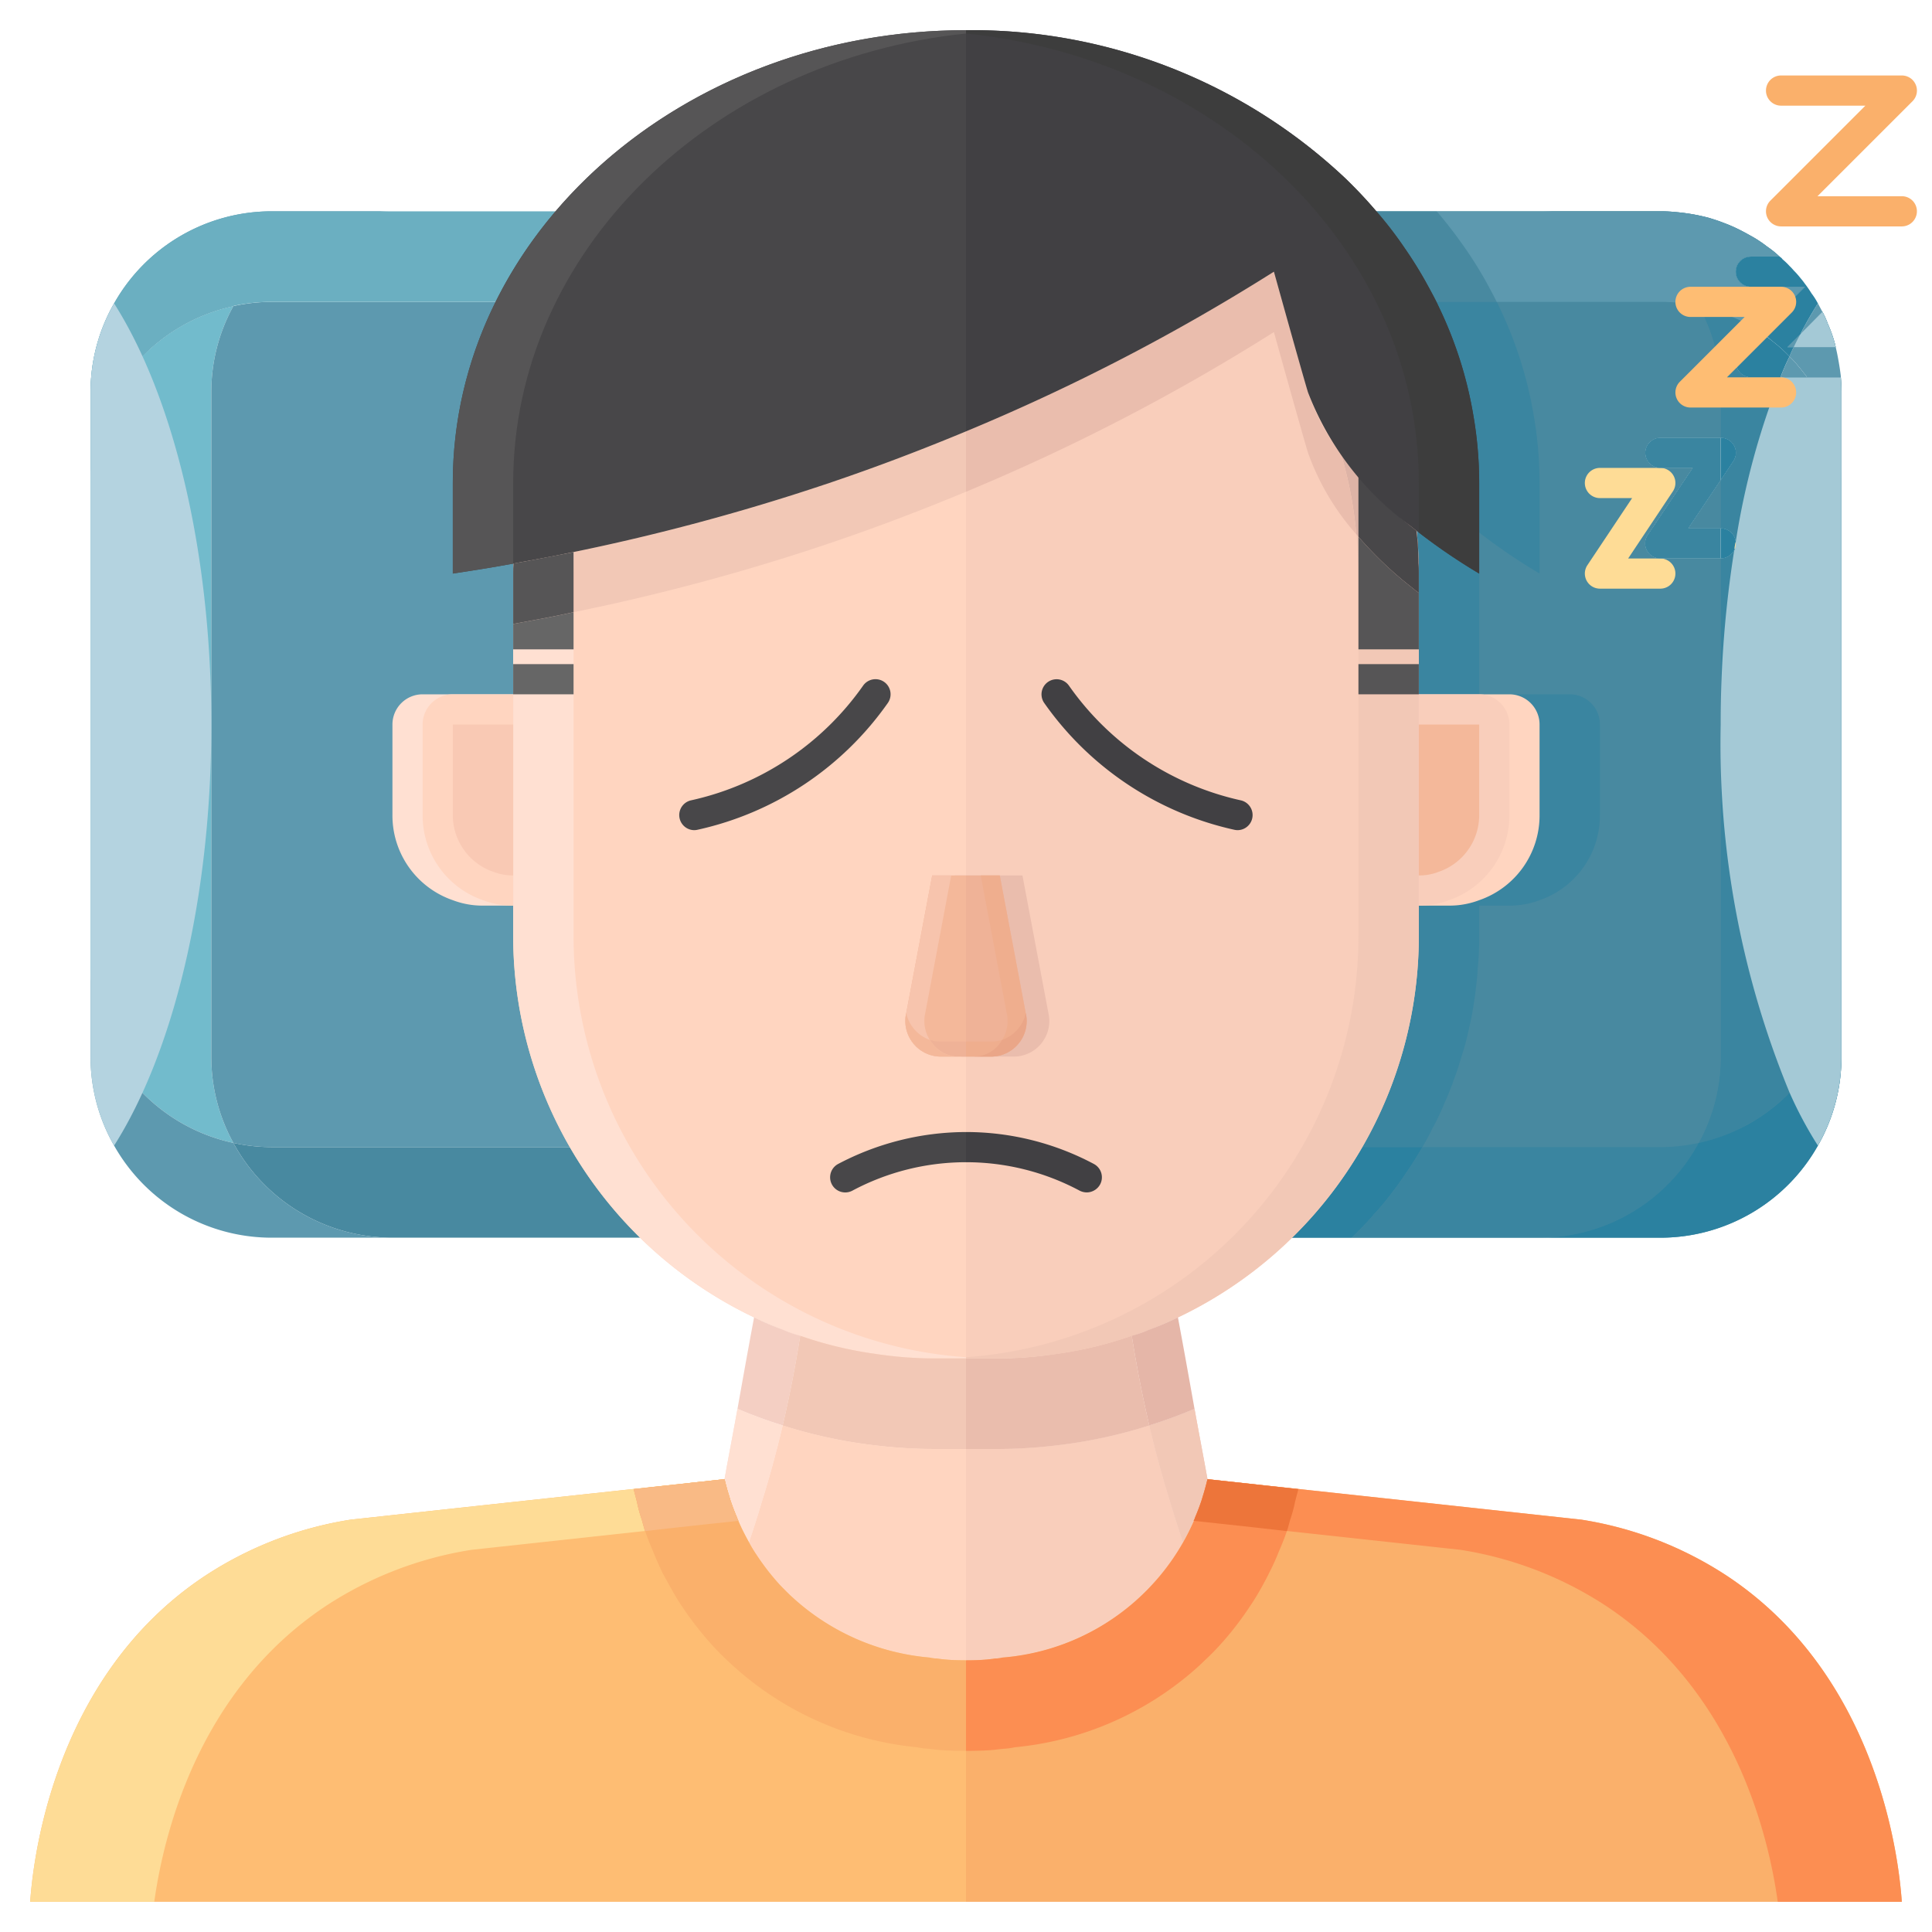 <?xml version="1.0" ?><svg viewBox="0 0 64 64" xmlns="http://www.w3.org/2000/svg"><title/><g id="Icons"><path d="M59.79,9.5,58.3,10.99V11c-.08-.06-.16-.11-.24-.16-.01-.01-.02-.01-.04-.02-.1-.06-.2-.12-.3-.17-.06-.03-.12-.06-.19-.09-.05-.02-.11-.05-.17-.07a3.8,3.8,0,0,0-.47-.18,2.643,2.643,0,0,0-.46-.13,1.244,1.244,0,0,0-.16-.04c-.02-.03-.03-.06-.05-.09A5.992,5.992,0,0,0,51,7h4a5.115,5.115,0,0,1,.56.03,6.367,6.367,0,0,1,1.06.19c.16.05.32.1.47.16a4.987,4.987,0,0,1,.53.23c.16.08.32.17.48.26a4.27,4.27,0,0,1,.44.3,3.289,3.289,0,0,1,.41.33H58a.5.5,0,0,0,0,1Z" style="fill:#5d99af"/><path d="M60.81,11.5h-1.6l.43-.43.73-.74a2.875,2.875,0,0,1,.18.4c.03.06.05.12.08.19a4.677,4.677,0,0,1,.17.53C60.8,11.47,60.81,11.48,60.81,11.5Z" style="fill:#5d99af"/><path d="M61,13v3a5.905,5.905,0,0,0-.78-2.95,2.922,2.922,0,0,0-.24-.37.7.7,0,0,0-.1-.16c0-.01-.01-.01-.02-.02h1.12C60.99,12.67,61,12.83,61,13Z" style="fill:#5d99af"/><path d="M13,7a5.992,5.992,0,0,0-5.22,3.05c-.02.03-.03.06-.05.09a5.979,5.979,0,0,0-3.95,2.91A5.905,5.905,0,0,0,3,16V13a5.905,5.905,0,0,1,.78-2.95A5.992,5.992,0,0,1,9,7Z" style="fill:#5d99af"/><path d="M60.98,12.5H58a.5.5,0,0,1-.46-.31.474.474,0,0,1,.11-.54L58.3,11v-.01L59.79,9.5H58a.5.5,0,0,1,0-1h.95a3.289,3.289,0,0,0-.41-.33,4.27,4.27,0,0,0-.44-.3c-.16-.09-.32-.18-.48-.26a4.987,4.987,0,0,0-.53-.23c-.15-.06-.31-.11-.47-.16a6.367,6.367,0,0,0-1.06-.19A5.115,5.115,0,0,0,55,7H32.25V41H55a5.992,5.992,0,0,0,5.22-3.05A5.905,5.905,0,0,0,61,35V13C61,12.83,60.99,12.67,60.98,12.5ZM57.5,17.95a1,1,0,0,0-.04.25v.01a.01.01,0,0,1-.01.01.5.5,0,0,1-.45.28H55a.5.5,0,0,1-.42-.78l1.49-2.22H55a.5.5,0,0,1,0-1h2a.5.5,0,0,1,.42.78l-.42.63L55.93,17.5H57a.5.5,0,0,1,.5.44Zm3.3-6.5a4.677,4.677,0,0,0-.17-.53c-.03-.07-.05-.13-.08-.19a2.875,2.875,0,0,0-.18-.4l-.73.74-.43.43h1.6C60.81,11.48,60.8,11.47,60.8,11.45Z" style="fill:#4889a0"/><path d="M60.37,10.33l-.73.74c.18-.36.38-.7.58-1.02C60.27,10.14,60.32,10.24,60.37,10.33Z" style="fill:#5d99af"/><path d="M61,16V32a5.905,5.905,0,0,1-.78,2.95,4.9,4.9,0,0,1-.45.67,1.541,1.541,0,0,1-.23.29,2.271,2.271,0,0,1-.26.28.231.231,0,0,1-.07.07,2.16,2.16,0,0,1-.27.25,5.172,5.172,0,0,1-1.06.74,3.047,3.047,0,0,1-.4.21,5.542,5.542,0,0,1-1.21.4A5.9,5.9,0,0,0,57,35V18.5a.5.5,0,0,0,.45-.28.01.01,0,0,0,.01-.01V18.2a1,1,0,0,1,.04-.25v-.01a.5.5,0,0,0-.5-.44V15.91l.42-.63A.5.5,0,0,0,57,14.5V13a5.9,5.9,0,0,0-.73-2.86,1.244,1.244,0,0,1,.16.04,3.471,3.471,0,0,1,.46.13,3.8,3.8,0,0,1,.47.18c.06.02.12.05.17.07.07.03.13.06.19.09.1.05.2.11.3.17.02.01.03.01.04.02.08.05.16.1.24.16l-.65.65a.474.474,0,0,0-.11.54.5.5,0,0,0,.46.31h1.86c.01.01.02.01.02.02a.864.864,0,0,1,.1.16,2.922,2.922,0,0,1,.24.37A5.905,5.905,0,0,1,61,16Z" style="fill:#3a85a0"/><polygon points="55.93 17.5 57 15.91 57 17.5 55.93 17.5" style="fill:#4889a0"/><path d="M57,13v1.5H55a.5.5,0,0,0,0,1h1.07l-1.49,2.22a.5.5,0,0,0,.42.78h2V35a5.9,5.9,0,0,1-.73,2.86A5.954,5.954,0,0,1,55,38H47.12a.076.076,0,0,0,.02-.04,6.023,6.023,0,0,0,.3-.56,7.851,7.851,0,0,0,.42-.88c.08-.18.16-.37.23-.56a.578.578,0,0,0,.05-.14c.06-.16.12-.32.17-.48.07-.22.14-.45.21-.68.07-.26.13-.53.19-.8.07-.34.13-.68.17-1.03.03-.25.06-.49.07-.74A9.827,9.827,0,0,0,49,31V30h1a2.772,2.772,0,0,0,1-.18A2.968,2.968,0,0,0,53,27V24a1,1,0,0,0-1-1H49V19c0-.11,0-.23-.01-.34,0-.19-.01-.38-.02-.57a1.948,1.948,0,0,0-.02-.25,1.948,1.948,0,0,0-.02-.25v-.01a.435.435,0,0,0,.07.06A19.75,19.75,0,0,0,51,19V16a13.153,13.153,0,0,0-.2-2.28,13.34,13.34,0,0,0-1.14-3.56,1.194,1.194,0,0,0-.08-.16H55a4.49,4.49,0,0,1,.64.04,5.583,5.583,0,0,1,.59.09.076.076,0,0,1,.04.01A5.9,5.9,0,0,1,57,13Z" style="fill:#4889a0"/><path d="M53,24v3a2.968,2.968,0,0,1-2,2.82A2.772,2.772,0,0,1,50,30H49v1a9.827,9.827,0,0,1-.05,1.09c-.01.25-.04.49-.07.74-.04.35-.1.69-.17,1.03-.06.27-.12.54-.19.8-.07.23-.14.46-.21.68-.05.16-.11.32-.17.48a.578.578,0,0,1-.05.14c-.07.19-.15.38-.23.56a7.851,7.851,0,0,1-.42.88,6.023,6.023,0,0,1-.3.56.076.076,0,0,1-.02.04H32.25V10H49.58a1.194,1.194,0,0,1,.08.16,13.34,13.34,0,0,1,1.14,3.56A13.153,13.153,0,0,1,51,16v3a19.75,19.75,0,0,1-2-1.36.435.435,0,0,1-.07-.06v.01a1.948,1.948,0,0,1,.02.25,1.948,1.948,0,0,1,.02.25c.01.19.02.38.02.57.01.11.01.23.01.34v4h3A1,1,0,0,1,53,24Z" style="fill:#3a85a0"/><path d="M7,35a5.9,5.9,0,0,0,.73,2.86,5.979,5.979,0,0,1-3.95-2.91A5.905,5.905,0,0,1,3,32V16a5.905,5.905,0,0,1,.78-2.95,5.979,5.979,0,0,1,3.95-2.91A5.9,5.9,0,0,0,7,13Z" style="fill:#72bbcc"/><path d="M32.25,10V38H9a5.954,5.954,0,0,1-1.27-.14A5.9,5.9,0,0,1,7,35V13a5.9,5.9,0,0,1,.73-2.86A5.954,5.954,0,0,1,9,10Z" style="fill:#5d99af"/><path d="M13,41H9a5.992,5.992,0,0,1-5.22-3.05A5.905,5.905,0,0,1,3,35V32a5.905,5.905,0,0,0,.78,2.95,5.979,5.979,0,0,0,3.95,2.91c.02.03.03.06.05.09A5.992,5.992,0,0,0,13,41Z" style="fill:#5d99af"/><path d="M32.25,38v3H13a5.992,5.992,0,0,1-5.22-3.05c-.02-.03-.03-.06-.05-.09A5.954,5.954,0,0,0,9,38Z" style="fill:#4889a0"/><path d="M47.12,38c-.01.02-.03.05-.04.07-.15.25-.3.5-.47.74-.18.27-.36.53-.56.78a8.235,8.235,0,0,1-.55.65,1.059,1.059,0,0,1-.1.12c-.2.22-.41.43-.62.64H32.25V38Z" style="fill:#2b81a0"/><path d="M56.27,37.86c-.02.03-.03.06-.05.09A5.992,5.992,0,0,1,51,41H44.78c.21-.21.42-.42.62-.64a1.059,1.059,0,0,0,.1-.12,8.235,8.235,0,0,0,.55-.65c.2-.25.38-.51.56-.78.17-.24.32-.49.47-.74.01-.02.03-.05.04-.07H55A5.954,5.954,0,0,0,56.27,37.86Z" style="fill:#3a85a0"/><path d="M61,32v3a5.905,5.905,0,0,1-.78,2.95A5.992,5.992,0,0,1,55,41H51a5.992,5.992,0,0,0,5.22-3.05c.02-.03.03-.06.05-.09a5.979,5.979,0,0,0,3.95-2.91A5.905,5.905,0,0,0,61,32Z" style="fill:#2b81a0"/><path d="M49.58,10H32.25V7H47.59l.03.03c.33.39.63.78.92,1.2a12.71,12.71,0,0,1,.78,1.27C49.41,9.67,49.5,9.83,49.58,10Z" style="fill:#4889a0"/><path d="M32.25,7v3H9a5.992,5.992,0,0,0-5.22,3.05A5.905,5.905,0,0,0,3,16V13a5.905,5.905,0,0,1,.78-2.95A5.992,5.992,0,0,1,9,7Z" style="fill:#6bafc1"/><path d="M59.79,9.5,58.3,10.99l-.24-.15c-.01-.01-.02-.01-.04-.02-.1-.06-.2-.12-.3-.17-.06-.03-.12-.06-.19-.09-.05-.02-.11-.05-.17-.07a3.8,3.8,0,0,0-.47-.18,2.643,2.643,0,0,0-.46-.13,1.244,1.244,0,0,0-.16-.04.076.076,0,0,0-.04-.01,4.009,4.009,0,0,0-.59-.09,1.733,1.733,0,0,0-.32-.03C55.21,10,55.11,10,55,10H49.58c-.08-.17-.17-.33-.26-.5a12.71,12.71,0,0,0-.78-1.27c-.29-.42-.59-.81-.92-1.2L47.59,7H55a5.115,5.115,0,0,1,.56.03,6.367,6.367,0,0,1,1.06.19c.16.05.32.1.47.16a4.987,4.987,0,0,1,.53.23c.16.08.32.17.48.26a4.27,4.27,0,0,1,.44.3,3.289,3.289,0,0,1,.41.33H58a.5.5,0,0,0,0,1Z" style="fill:#5d99af"/><path d="M60.81,11.5h-1.6l.43-.43.73-.74a2.875,2.875,0,0,1,.18.4c.03.06.05.12.08.19a4.677,4.677,0,0,1,.17.53C60.8,11.47,60.81,11.48,60.81,11.5Z" style="fill:#5d99af"/><path d="M61,13v3a5.905,5.905,0,0,0-.78-2.95,2.922,2.922,0,0,0-.24-.37.7.7,0,0,0-.1-.16c0-.01-.01-.01-.02-.02h1.12C60.99,12.67,61,12.83,61,13Z" style="fill:#5d99af"/><path d="M7,24c0,5.78-1.27,10.88-3.22,13.95A5.905,5.905,0,0,1,3,35V13a5.905,5.905,0,0,1,.78-2.95C5.73,13.12,7,18.22,7,24Z" style="fill:#b4d3e0"/><path d="M60.81,11.5H59.42c.07-.15.14-.29.22-.43l.73-.74a2.875,2.875,0,0,1,.18.4c.03.06.05.12.08.19a4.677,4.677,0,0,1,.17.53C60.8,11.47,60.81,11.48,60.81,11.5Z" style="fill:#a4c9d6"/><path d="M61,13V35a5.905,5.905,0,0,1-.78,2.95,13.193,13.193,0,0,1-.94-1.76A30.285,30.285,0,0,1,57,24a36.528,36.528,0,0,1,.45-5.78.01.01,0,0,0,.01-.01V18.2a1,1,0,0,1,.04-.25v-.01a25.253,25.253,0,0,1,1.48-5.44h2C60.99,12.67,61,12.83,61,13Z" style="fill:#a4c9d6"/><path d="M32,5V45H31A14,14,0,0,1,17,31V19c0-.11,0-.23.01-.34A14,14,0,0,1,31,5Z" style="fill:#ffd5c0"/><path d="M32,5v.04A13.97,13.97,0,0,0,19.03,18.28c-.6.12-1.19.24-1.76.34-.09.02-.18.03-.26.04A14,14,0,0,1,31,5Z" style="fill:#ffe0d2"/><path d="M26.98,43.64A13.916,13.916,0,0,0,32,44.96V45H31A14,14,0,0,1,17,31V20.67c.09-.02.18-.03.27-.05.56-.1,1.14-.21,1.73-.34V31A13.991,13.991,0,0,0,26.98,43.64Z" style="fill:#ffe0d2"/><path d="M47,19V31A13.986,13.986,0,0,1,33,45H32V5h1A14.008,14.008,0,0,1,46.93,17.59,13.052,13.052,0,0,1,47,19Z" style="fill:#f9cebb"/><path d="M41.32,9.54A13.97,13.97,0,0,0,32,5.04V5h1A14,14,0,0,1,46.92,17.58c-.07-.05-.12-.1-.19-.15a12.241,12.241,0,0,1-2.3-2.37.01.01,0,0,1-.01-.01,13.9,13.9,0,0,0-3.1-5.51Z" style="fill:#f2c8b6"/><path d="M47,19.64V31A14,14,0,0,1,33,45H32v-.04A13.985,13.985,0,0,0,45,31V19c0-.11,0-.23-.01-.34-.01-.32-.03-.65-.06-.96a12.535,12.535,0,0,0,1.8,1.73C46.82,19.5,46.9,19.57,47,19.64Z" style="fill:#f2c8b6"/><path d="M19.03,18.28c-.01.12-.02.25-.02.38-.01.11-.01.23-.01.34v1.28c-.59.13-1.17.24-1.73.34-.09.02-.18.03-.27.05V19c0-.11,0-.23.01-.34.08-.01.17-.02.26-.04C17.84,18.52,18.43,18.4,19.03,18.28Z" style="fill:#f4cfc1"/><path d="M32,14.29v2c-1.42.59-2.93,1.17-4.53,1.71A70.382,70.382,0,0,1,19,20.28V19c0-.11,0-.23.01-.34,0-.13.01-.26.02-.38A70.009,70.009,0,0,0,27.47,16C29.07,15.46,30.58,14.88,32,14.29Z" style="fill:#f2c8b6"/><path d="M47,19v.64c-.1-.07-.18-.14-.27-.21a12.535,12.535,0,0,1-1.8-1.73,13.538,13.538,0,0,0-.5-2.64,12.241,12.241,0,0,0,2.3,2.37c.07.05.12.1.19.15.01.08.02.17.03.26a1.948,1.948,0,0,1,.02.25c.01.19.02.38.02.57C47,18.77,47,18.89,47,19Z" style="fill:#ddb3a6"/><path d="M44.43,15.06a13.538,13.538,0,0,1,.5,2.64,8.243,8.243,0,0,1-1.6-2.7s-.08-.23-1.13-4A67.745,67.745,0,0,1,32,16.29v-2a67.214,67.214,0,0,0,9.32-4.75c.3-.18.6-.36.88-.54.36,1.29.61,2.17.78,2.76.32,1.14.35,1.24.35,1.24a7.635,7.635,0,0,0,1.09,2.05A.01.01,0,0,0,44.43,15.06Z" style="fill:#eabdad"/><path d="M46.93,17.59a1.948,1.948,0,0,1,.02.25c-.01-.09-.02-.18-.03-.26Z" style="fill:#eabdad"/><path d="M17,23v7H16a2.772,2.772,0,0,1-1-.18A2.968,2.968,0,0,1,13,27V24a1,1,0,0,1,1-1Z" style="fill:#ffe0d2"/><path d="M17,23v7a2.772,2.772,0,0,1-1-.18A2.968,2.968,0,0,1,14,27V24a1,1,0,0,1,1-1Z" style="fill:#ffd5c0"/><path d="M17,29a1.753,1.753,0,0,1-.638-.113A1.986,1.986,0,0,1,15,27V24h2Z" style="fill:#f9c9b4"/><path d="M47,23v7h1a2.772,2.772,0,0,0,1-.18A2.968,2.968,0,0,0,51,27V24a1,1,0,0,0-1-1Z" style="fill:#ffd5c0"/><path d="M47,23v7a2.772,2.772,0,0,0,1-.18A2.968,2.968,0,0,0,50,27V24a1,1,0,0,0-1-1Z" style="fill:#f9cebb"/><path d="M47,29a1.758,1.758,0,0,0,.639-.113A1.985,1.985,0,0,0,49,27V24H47Z" style="fill:#f4b89a"/><path d="M32,48v7c-.02,0-.39,0-.61-.02-.12-.01-.24-.02-.35-.04a.986.986,0,0,1-.24-.03,7.7,7.7,0,0,1-4.51-1.96c-.16-.14-.3-.29-.44-.43a7.982,7.982,0,0,1-.8-1.03,4.231,4.231,0,0,1-.24-.4c.13-.38.28-.84.43-1.35.24-.76.48-1.64.69-2.52a16.155,16.155,0,0,0,3.07.66A16.647,16.647,0,0,0,31,48Z" style="fill:#ffd5c0"/><path d="M32,45v3H31a16.647,16.647,0,0,1-2-.12,16.155,16.155,0,0,1-3.07-.66c.21-.9.41-1.89.58-2.97a12.924,12.924,0,0,0,2.49.6A13.168,13.168,0,0,0,31,45Z" style="fill:#ffd5c0"/><path d="M25.93,47.22c-.21.88-.45,1.76-.69,2.52-.15.51-.3.97-.43,1.35-.06-.11-.12-.22-.17-.32a5.45,5.45,0,0,1-.23-.51c-.09-.21-.16-.4-.22-.58-.02-.07-.04-.14-.06-.2-.06-.2-.1-.36-.13-.48.14-.78.29-1.55.43-2.33A15.816,15.816,0,0,0,25.93,47.22Z" style="fill:#ffe0d2"/><path d="M26.51,44.25c-.17,1.08-.37,2.07-.58,2.97a15.816,15.816,0,0,1-1.5-.55c.18-1.01.36-2.02.55-3.03a10.254,10.254,0,0,0,.96.41A4.3,4.3,0,0,0,26.51,44.25Z" style="fill:#f4cfc3"/><path d="M32,45v3H31a16.647,16.647,0,0,1-2-.12,16.155,16.155,0,0,1-3.07-.66c.21-.9.41-1.89.58-2.97a12.924,12.924,0,0,0,2.49.6A13.168,13.168,0,0,0,31,45Z" style="fill:#f2c8b6"/><path d="M32,48v7c.02,0,.39,0,.61-.02.12-.01.24-.02.35-.04a.986.986,0,0,0,.24-.03,7.7,7.7,0,0,0,4.51-1.96c.16-.14.3-.29.44-.43a7.982,7.982,0,0,0,.8-1.03,4.231,4.231,0,0,0,.24-.4c-.13-.38-.28-.84-.43-1.35-.24-.76-.48-1.64-.69-2.52a16.155,16.155,0,0,1-3.07.66A16.647,16.647,0,0,1,33,48Z" style="fill:#f9cebb"/><path d="M32,45v3h1a16.647,16.647,0,0,0,2-.12,16.155,16.155,0,0,0,3.07-.66c-.21-.9-.41-1.89-.58-2.97a12.924,12.924,0,0,1-2.49.6A13.168,13.168,0,0,1,33,45Z" style="fill:#ffd5c0"/><path d="M38.07,47.22c.21.88.45,1.76.69,2.52.15.51.3.97.43,1.35.06-.11.12-.22.17-.32a5.45,5.45,0,0,0,.23-.51c.09-.21.16-.4.22-.58.02-.07.04-.14.06-.2.06-.2.1-.36.13-.48-.14-.78-.29-1.55-.43-2.33A15.816,15.816,0,0,1,38.07,47.22Z" style="fill:#f2c8b6"/><path d="M32,48v7c-.02,0-.39,0-.61-.02-.12-.01-.24-.02-.35-.04a.986.986,0,0,1-.24-.03,7.7,7.7,0,0,1-4.51-1.96c-.16-.14-.3-.29-.44-.43a7.982,7.982,0,0,1-.8-1.03,4.231,4.231,0,0,1-.24-.4c.13-.38.28-.84.43-1.35.24-.76.48-1.64.69-2.52a16.155,16.155,0,0,0,3.07.66A16.647,16.647,0,0,0,31,48Z" style="fill:#ffd5c0"/><path d="M25.93,47.22c-.21.88-.45,1.76-.69,2.52-.15.51-.3.97-.43,1.35-.06-.11-.12-.22-.17-.32a5.45,5.45,0,0,1-.23-.51c-.09-.21-.16-.4-.22-.58-.02-.07-.04-.14-.06-.2-.06-.2-.1-.36-.13-.48.14-.78.29-1.55.43-2.33A15.816,15.816,0,0,0,25.93,47.22Z" style="fill:#ffe0d2"/><path d="M32,48v7c.02,0,.39,0,.61-.02.12-.01.24-.02.35-.04a.986.986,0,0,0,.24-.03,7.7,7.7,0,0,0,4.51-1.96c.16-.14.3-.29.44-.43a7.982,7.982,0,0,0,.8-1.03,4.231,4.231,0,0,0,.24-.4c-.13-.38-.28-.84-.43-1.35-.24-.76-.48-1.64-.69-2.52a16.155,16.155,0,0,1-3.07.66A16.647,16.647,0,0,1,33,48Z" style="fill:#f9cebb"/><path d="M38.07,47.22c.21.88.45,1.76.69,2.52.15.51.3.97.43,1.35.06-.11.12-.22.17-.32a5.45,5.45,0,0,0,.23-.51c.09-.21.16-.4.22-.58.02-.07.04-.14.06-.2.06-.2.1-.36.13-.48-.14-.78-.29-1.55-.43-2.33A15.816,15.816,0,0,1,38.07,47.22Z" style="fill:#f2c8b6"/><path d="M37.49,44.25c.17,1.08.37,2.07.58,2.97a15.816,15.816,0,0,0,1.5-.55c-.18-1.01-.36-2.02-.55-3.03a10.254,10.254,0,0,1-.96.41A4.3,4.3,0,0,1,37.49,44.25Z" style="fill:#e5b6a8"/><path d="M32,45v3h1a16.647,16.647,0,0,0,2-.12,16.155,16.155,0,0,0,3.07-.66c-.21-.9-.41-1.89-.58-2.97a12.924,12.924,0,0,1-2.49.6A13.168,13.168,0,0,1,33,45Z" style="fill:#eabdad"/><path d="M34.73,33.56,33.87,29H31.63l-.86,4.56A1.179,1.179,0,0,0,31.87,35h1.76A1.179,1.179,0,0,0,34.73,33.56Z" style="fill:#eabdad"/><path d="M32,29v6h-.88a1.179,1.179,0,0,1-1.1-1.44L30.88,29Z" style="fill:#f4b89a"/><path d="M32.88,35H32V29h1.12l.86,4.56A1.179,1.179,0,0,1,32.88,35Z" style="fill:#efb297"/><path d="M31.75,35h-.63a1.179,1.179,0,0,1-1.1-1.44L30.88,29h.63l-.86,4.56A1.179,1.179,0,0,0,31.75,35Z" style="fill:#f7c4ad"/><path d="M32.248,35h.63a1.179,1.179,0,0,0,1.1-1.44L33.118,29h-.63l.86,4.56A1.179,1.179,0,0,1,32.248,35Z" style="fill:#efae8e"/><path d="M32,34.5V35h-.25a1.085,1.085,0,0,1-.94-.55,1.059,1.059,0,0,0,.31.05Z" style="fill:#efb297"/><path d="M31.75,35h-.63a1.179,1.179,0,0,1-1.1-1.44,1.212,1.212,0,0,0,.79.89A1.085,1.085,0,0,0,31.75,35Z" style="fill:#f4b89a"/><path d="M32.88,35h-.63a1.085,1.085,0,0,0,.94-.55,1.212,1.212,0,0,0,.79-.89A1.179,1.179,0,0,1,32.88,35Z" style="fill:#eaa688"/><path d="M33.19,34.45a1.085,1.085,0,0,1-.94.55H32v-.5h.88A1.059,1.059,0,0,0,33.19,34.45Z" style="fill:#efae8e"/><path d="M19.03,18.28c-.01.12-.02.25-.02.38-.01.11-.01.23-.01.34v-.71A.037.037,0,0,1,19.03,18.28Z" style="fill:#f4cfc1"/><rect height="1" style="fill:#565556" width="2" x="45" y="22"/><path d="M47,19v.64c-.1-.07-.18-.14-.27-.21A12.588,12.588,0,0,1,45,17.78v-2a13.237,13.237,0,0,0,1.73,1.65c.07.05.12.1.19.15.01.08.02.17.03.26a1.948,1.948,0,0,1,.02.25c.01.19.02.38.02.57C47,18.77,47,18.89,47,19Z" style="fill:#484749"/><path d="M47,19.64v1.87H45V17.78a12.588,12.588,0,0,0,1.73,1.65C46.82,19.5,46.9,19.57,47,19.64Z" style="fill:#565556"/><rect height="1" style="fill:#666" width="2" x="17" y="22"/><path d="M17.27,20.62c.56-.1,1.14-.21,1.73-.34v1.23H17v-.84C17.09,20.65,17.18,20.64,17.27,20.62Z" style="fill:#666"/><path d="M19,18.29v1.99c-.59.13-1.17.24-1.73.34-.09.02-.18.03-.27.05V19c0-.11,0-.23.01-.34.08-.01.17-.02.26-.04C17.83,18.52,18.41,18.4,19,18.29Z" style="fill:#565556"/><path d="M32,1V14.29c-1.42.59-2.93,1.17-4.53,1.71a71.468,71.468,0,0,1-10.2,2.62c-.79.15-1.54.27-2.27.38V16C15,7.72,22.62,1,32,1Z" style="fill:#484749"/><path d="M32,1v.11C23.56,1.98,17,8.32,17,16v2.67c-.69.13-1.35.23-2,.33V16C15,7.72,22.62,1,32,1Z" style="fill:#565556"/><path d="M49,16v3a19.75,19.75,0,0,1-2-1.36c-.1-.07-.18-.14-.27-.21A9.887,9.887,0,0,1,43.33,13s-.08-.23-1.13-4A67.745,67.745,0,0,1,32,14.29V1A18.043,18.043,0,0,1,44.58,5.92c.36.36.71.73,1.04,1.11s.63.78.92,1.2a14.882,14.882,0,0,1,.78,1.27c.12.22.24.44.34.66a13.34,13.34,0,0,1,1.14,3.56A13.153,13.153,0,0,1,49,16Z" style="fill:#414043"/><path d="M49,16v3a19.75,19.75,0,0,1-2-1.36V16C47,8.32,40.44,1.98,32,1.11V1A18.043,18.043,0,0,1,44.58,5.92a13.541,13.541,0,0,1,1.04,1.11,11.917,11.917,0,0,1,.92,1.2,12.71,12.71,0,0,1,.78,1.27c.12.22.24.44.34.66a13.34,13.34,0,0,1,1.14,3.56A13.153,13.153,0,0,1,49,16Z" style="fill:#3d3d3d"/><path d="M32,55v8H1c.07-.98.6-7.35,5.78-10.79a12.229,12.229,0,0,1,4.84-1.87Q17.815,49.665,24,49c.03.12.07.28.13.48.02.06.04.13.06.2.06.18.13.37.22.58a5.45,5.45,0,0,0,.23.51c.05.1.11.21.17.32a4.231,4.231,0,0,0,.24.4,7.982,7.982,0,0,0,.8,1.03c.14.14.28.29.44.43a7.7,7.7,0,0,0,4.51,1.96.986.986,0,0,0,.24.03c.11.02.23.03.35.04C31.61,55,31.98,55,32,55Z" style="fill:#febd73"/><path d="M32,63H63c-.07-.98-.6-7.35-5.78-10.79a12.229,12.229,0,0,0-4.84-1.87L40,49a7.587,7.587,0,0,1-6.8,5.91.986.986,0,0,1-.24.03c-.11.02-.23.03-.35.04C32.4,55,32.02,55,32,55Z" style="fill:#fab06b"/><path d="M24.41,50.26a.612.612,0,0,0,.05.12l-8.84.96a12.229,12.229,0,0,0-4.84,1.87C6.53,56.04,5.41,60.84,5.11,63H1c.07-.98.6-7.35,5.78-10.79a12.229,12.229,0,0,1,4.84-1.87Q17.815,49.665,24,49c.03.12.07.28.13.48.02.06.04.13.06.2C24.25,49.86,24.32,50.05,24.41,50.26Z" style="fill:#fedc96"/><path d="M24.46,50.38c-1.03.11-2.06.22-3.09.34l-.03-.09-.08-.29a4.509,4.509,0,0,1-.16-.59l-.11-.42L24,49c.03.12.07.28.13.48.02.06.04.13.06.2.06.18.13.37.22.58A.612.612,0,0,0,24.46,50.38Z" style="fill:#febd73"/><path d="M32,55v3c-.03,0-.56,0-.88-.03-.13-.01-.25-.03-.37-.04a2.348,2.348,0,0,1-.37-.05,10.584,10.584,0,0,1-6.11-2.71c-.13-.12-.3-.28-.46-.44l-.18-.19a11.261,11.261,0,0,1-1.1-1.42c-.1-.15-.24-.39-.36-.61-.07-.13-.15-.27-.22-.4-.12-.25-.23-.5-.32-.73-.12-.27-.21-.51-.29-.75l-.08-.29a4.509,4.509,0,0,1-.16-.59l-.11-.42L24,49c.03.12.07.28.13.48.02.06.04.13.06.2.06.18.13.37.22.58a5.45,5.45,0,0,0,.23.51c.05.1.11.21.17.32a4.231,4.231,0,0,0,.24.4,7.982,7.982,0,0,0,.8,1.03c.14.14.28.29.44.43a7.7,7.7,0,0,0,4.51,1.96.986.986,0,0,0,.24.03c.11.02.23.03.35.04C31.61,55,31.98,55,32,55Z" style="fill:#fab06b"/><path d="M24.46,50.38c-1.03.11-2.06.22-3.09.34l-.03-.09-.08-.29a4.509,4.509,0,0,1-.16-.59l-.11-.42L24,49c.03.12.07.28.13.48.02.06.04.13.06.2.06.18.13.37.22.58A.612.612,0,0,0,24.46,50.38Z" style="fill:#f9ba85"/><path d="M43.01,49.33l-.1.4a5.926,5.926,0,0,1-.17.61l-.08.29c-.08.24-.17.48-.29.75a7.581,7.581,0,0,1-.33.73c-.06.13-.14.27-.22.42-.11.2-.25.44-.4.66a10.58,10.58,0,0,1-1.05,1.35l-.18.19c-.16.16-.33.32-.5.48a10.551,10.551,0,0,1-6.07,2.67,2.348,2.348,0,0,1-.37.05c-.12.01-.25.03-.37.04-.32.03-.85.03-.88.03V55c.02,0,.39,0,.61-.02.12-.01.24-.02.35-.04a.986.986,0,0,0,.24-.03A7.59,7.59,0,0,0,40,49Z" style="fill:#fc8e52"/><path d="M39.59,50.26a.612.612,0,0,1-.05.12l8.84.96a12.229,12.229,0,0,1,4.84,1.87c4.25,2.83,5.37,7.63,5.67,9.79H63c-.07-.98-.6-7.35-5.78-10.79a12.229,12.229,0,0,0-4.84-1.87Q46.185,49.665,40,49c-.03.12-.07.28-.13.48-.02.06-.04.13-.06.2C39.75,49.86,39.68,50.05,39.59,50.26Z" style="fill:#fc8e52"/><path d="M39.54,50.38c1.03.11,2.06.22,3.09.34l.03-.09.08-.29a4.509,4.509,0,0,0,.16-.59l.11-.42L40,49c-.03.12-.07.28-.13.48-.02.06-.04.13-.06.2-.06.18-.13.37-.22.58A.612.612,0,0,1,39.54,50.38Z" style="fill:#ed753a"/><path d="M23,27.5a.5.5,0,0,1-.108-.988,9.451,9.451,0,0,0,5.7-3.8.5.5,0,0,1,.819.574,10.448,10.448,0,0,1-6.3,4.2A.512.512,0,0,1,23,27.5Z" style="fill:#484749"/><path d="M41,27.5a.51.51,0,0,1-.108-.012,10.448,10.448,0,0,1-6.3-4.2.5.5,0,0,1,.819-.574,9.444,9.444,0,0,0,5.7,3.8A.5.5,0,0,1,41,27.5Z" style="fill:#414043"/><path d="M32,37.5v1a8,8,0,0,0-3.76.94.5.5,0,0,1-.48-.88A9.108,9.108,0,0,1,32,37.5Z" style="fill:#484749"/><path d="M36.44,39.24a.509.509,0,0,1-.44.26.533.533,0,0,1-.24-.06A7.971,7.971,0,0,0,32,38.5v-1a9.012,9.012,0,0,1,4.24,1.06A.5.5,0,0,1,36.44,39.24Z" style="fill:#414043"/><path d="M55,19.5H53a.5.5,0,0,1-.416-.777L54.066,16.5H53a.5.5,0,0,1,0-1h2a.5.5,0,0,1,.441.264.5.5,0,0,1-.025.513L53.935,18.5H55a.5.5,0,0,1,0,1Z" style="fill:#fedc96"/><path d="M57.5,17.94v.01a1,1,0,0,0-.04.25v.01a.01.01,0,0,1-.01.01.5.5,0,0,1-.45.28v-1A.5.5,0,0,1,57.5,17.94Z" style="fill:#2b81a0"/><path d="M57.42,15.28l-.42.63V14.5a.5.5,0,0,1,.42.78Z" style="fill:#2b81a0"/><path d="M57,15.91,55.93,17.5H57v1H55a.5.5,0,0,1-.42-.78l1.49-2.22H55a.5.5,0,0,1,0-1h2Z" style="fill:#3a85a0"/><path d="M57.5,17.95V18a.448.448,0,0,1-.04.2A1,1,0,0,1,57.5,17.95Z" style="fill:#fedc96"/><path d="M59.28,11.81a7.175,7.175,0,0,0-.3.69H58a.5.5,0,0,1-.46-.31.474.474,0,0,1,.11-.54L58.3,11c.02,0,.03.01.05.03a.219.219,0,0,1,.05.03.55.55,0,0,1,.09.07c.07.05.14.1.21.16A4.782,4.782,0,0,1,59.28,11.81Z" style="fill:#2b81a0"/><path d="M59.86,12.5h-.88a7.175,7.175,0,0,1,.3-.69c.07.07.14.14.21.22.1.12.2.24.3.37A.607.607,0,0,1,59.86,12.5Z" style="fill:#5d99af"/><path d="M60.98,12.46v.04H59.86a.607.607,0,0,0-.07-.1c-.1-.13-.2-.25-.3-.37-.07-.08-.14-.15-.21-.22a2.917,2.917,0,0,1,.14-.31h1.39c.04.16.07.32.1.49S60.96,12.3,60.98,12.46Z" style="fill:#5d99af"/><path d="M59.64,11.07l-.43.43h.21a2.917,2.917,0,0,0-.14.31,4.782,4.782,0,0,0-.58-.52,1.462,1.462,0,0,0-.21-.16.55.55,0,0,0-.09-.07.219.219,0,0,0-.05-.03c-.02-.02-.03-.03-.05-.03v-.01L59.79,9.5H58a.5.5,0,0,1,0-1h.95a.284.284,0,0,1,.1.09,2.391,2.391,0,0,1,.23.22,1.92,1.92,0,0,1,.14.15,2.848,2.848,0,0,1,.23.26,2.2,2.2,0,0,1,.14.18,3.617,3.617,0,0,1,.22.32,2.3,2.3,0,0,1,.21.33C60.02,10.37,59.82,10.71,59.64,11.07Z" style="fill:#2b81a0"/><path d="M63,7.5H59a.5.5,0,0,1-.353-.854L61.793,3.5H59a.5.5,0,0,1,0-1h4a.5.5,0,0,1,.354.854L60.207,6.5H63a.5.5,0,0,1,0,1Z" style="fill:#fab06b"/><path d="M59,13.5H56a.5.5,0,0,1-.353-.854L57.793,10.5H56a.5.5,0,0,1,0-1h3a.5.5,0,0,1,.354.854L57.207,12.5H59a.5.5,0,0,1,0,1Z" style="fill:#febd73"/></g></svg>